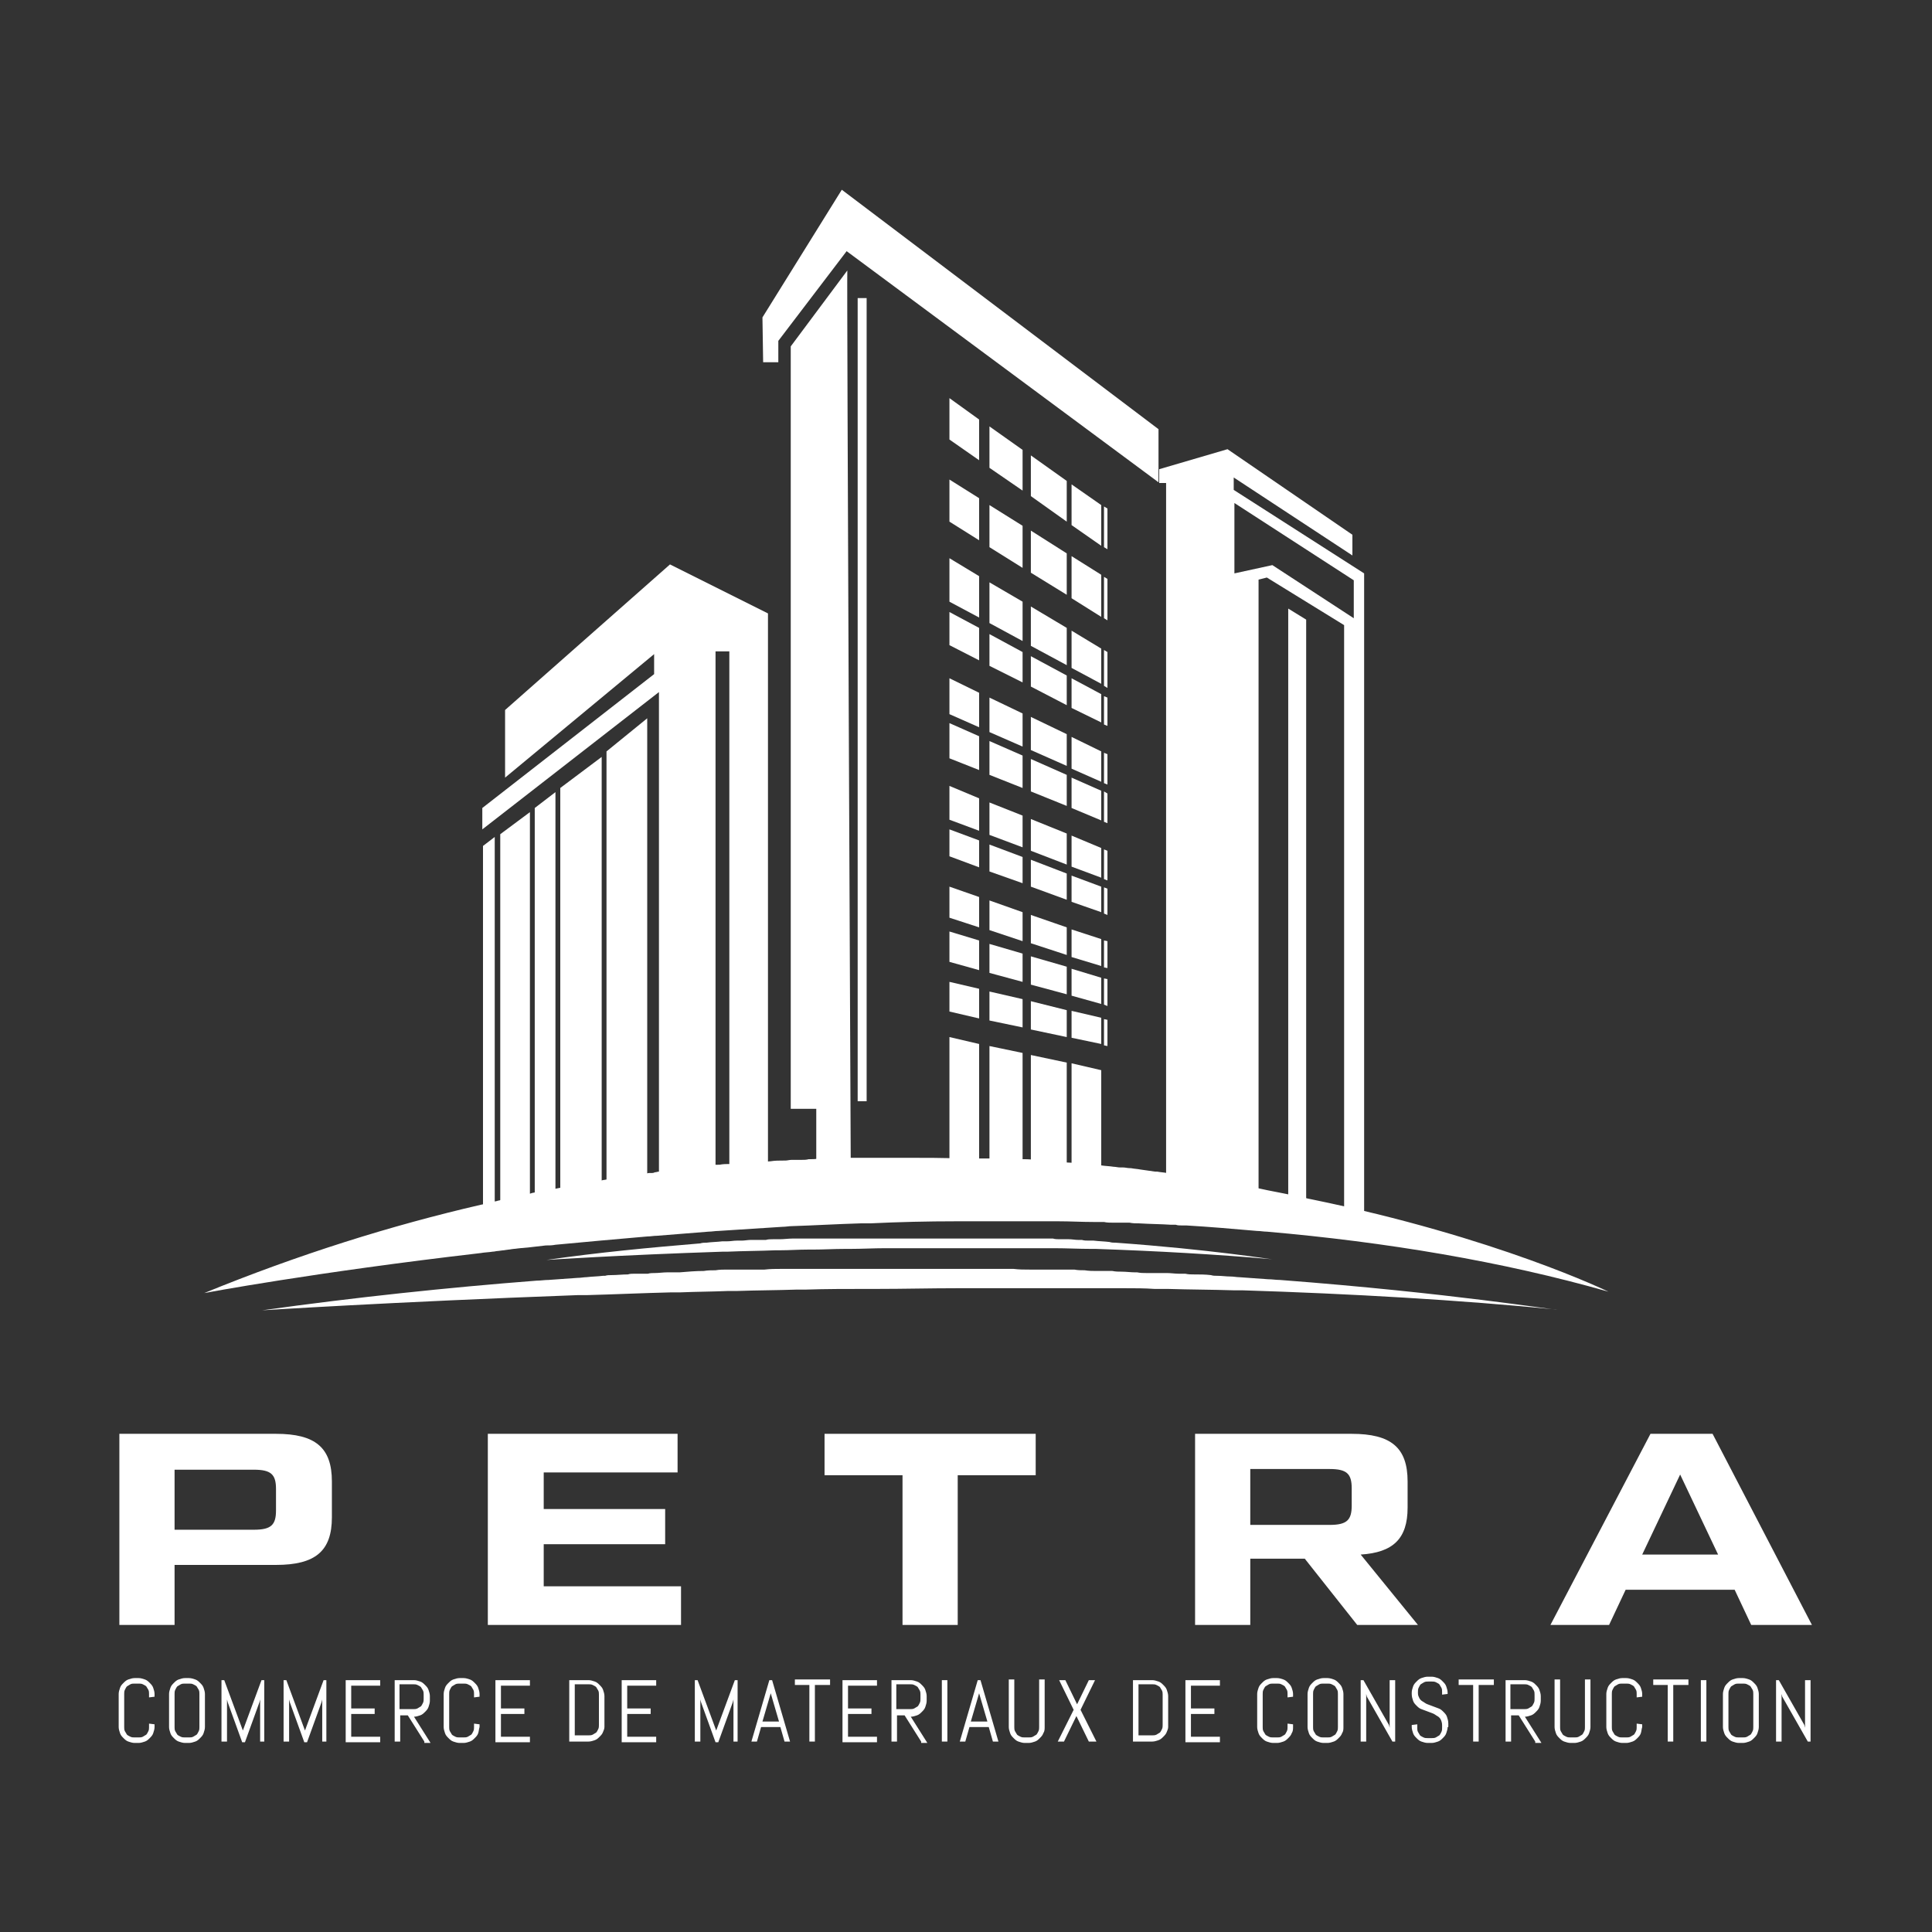 <?xml version="1.0" encoding="UTF-8"?> <svg xmlns="http://www.w3.org/2000/svg" xmlns:xlink="http://www.w3.org/1999/xlink" version="1.1" id="Calque_1" x="0px" y="0px" viewBox="0 0 280 280" style="enable-background:new 0 0 280 280;" xml:space="preserve"><rect x="0" y="0" width="280" height="280" fill="#333333" stroke="none"/> <style type="text/css"> .st0{fill:#FFFFFF;} </style> <g> <g> <path class="st0" d="M22.2,251.2c-0.1,0.3-0.3,0.5-0.5,0.7c-0.2,0.2-0.4,0.4-0.7,0.5c-0.3,0.1-0.6,0.2-0.9,0.2h-0.6 c-0.3,0-0.6-0.1-0.9-0.2c-0.3-0.1-0.5-0.3-0.7-0.5c-0.2-0.2-0.4-0.4-0.5-0.7c-0.1-0.3-0.2-0.6-0.2-0.9v-4.8c0-0.3,0.1-0.6,0.2-0.9 c0.1-0.3,0.3-0.5,0.5-0.7c0.2-0.2,0.4-0.4,0.7-0.5c0.3-0.1,0.6-0.2,0.9-0.2h0.6c0.3,0,0.6,0.1,0.9,0.2c0.3,0.1,0.5,0.3,0.7,0.5 c0.2,0.2,0.4,0.4,0.5,0.7c0.1,0.3,0.2,0.6,0.2,0.9v0.4l-0.8,0.1v-0.5c0-0.2,0-0.4-0.1-0.6c-0.1-0.2-0.2-0.3-0.3-0.5 c-0.1-0.1-0.3-0.2-0.5-0.3c-0.2-0.1-0.4-0.1-0.6-0.1h-0.6c-0.2,0-0.4,0-0.6,0.1c-0.2,0.1-0.3,0.2-0.5,0.3 c-0.1,0.1-0.2,0.3-0.3,0.5c-0.1,0.2-0.1,0.4-0.1,0.6v4.8c0,0.2,0,0.4,0.1,0.6c0.1,0.2,0.2,0.3,0.3,0.5c0.1,0.1,0.3,0.2,0.5,0.3 c0.2,0.1,0.4,0.1,0.6,0.1h0.6c0.2,0,0.4,0,0.6-0.1c0.2-0.1,0.3-0.2,0.5-0.3c0.1-0.1,0.2-0.3,0.3-0.5c0.1-0.2,0.1-0.4,0.1-0.6v-0.5 l0.8,0.1v0.4C22.4,250.6,22.3,250.9,22.2,251.2z"></path> <path class="st0" d="M29.5,251.2c-0.1,0.3-0.3,0.5-0.5,0.7c-0.2,0.2-0.4,0.4-0.7,0.5c-0.3,0.1-0.6,0.2-0.9,0.2h-0.6 c-0.3,0-0.6-0.1-0.9-0.2c-0.3-0.1-0.5-0.3-0.7-0.5c-0.2-0.2-0.4-0.4-0.5-0.7c-0.1-0.3-0.2-0.6-0.2-0.9v-4.8c0-0.3,0.1-0.6,0.2-0.9 c0.1-0.3,0.3-0.5,0.5-0.7c0.2-0.2,0.4-0.4,0.7-0.5c0.3-0.1,0.6-0.2,0.9-0.2h0.6c0.3,0,0.6,0.1,0.9,0.2c0.3,0.1,0.5,0.3,0.7,0.5 c0.2,0.2,0.4,0.4,0.5,0.7c0.1,0.3,0.2,0.6,0.2,0.9v4.8C29.7,250.6,29.6,250.9,29.5,251.2z M28.9,245.5c0-0.2,0-0.4-0.1-0.6 c-0.1-0.2-0.2-0.3-0.3-0.5c-0.1-0.1-0.3-0.2-0.5-0.3c-0.2-0.1-0.4-0.1-0.6-0.1h-0.6c-0.2,0-0.4,0-0.6,0.1s-0.3,0.2-0.5,0.3 c-0.1,0.1-0.2,0.3-0.3,0.5c-0.1,0.2-0.1,0.4-0.1,0.6v4.8c0,0.2,0,0.4,0.1,0.6c0.1,0.2,0.2,0.3,0.3,0.5c0.1,0.1,0.3,0.2,0.5,0.3 s0.4,0.1,0.6,0.1h0.6c0.2,0,0.4,0,0.6-0.1c0.2-0.1,0.3-0.2,0.5-0.3c0.1-0.1,0.2-0.3,0.3-0.5c0.1-0.2,0.1-0.4,0.1-0.6V245.5z"></path> <path class="st0" d="M37.7,252.4v-6.1l-0.1,0.4l-2.1,5.8h-0.4l-2.1-5.8l-0.1-0.4v6.1h-0.8v-8.9h0.4l2.7,7.3l0,0.3l0-0.3l2.7-7.3 h0.4v8.9H37.7z"></path> <path class="st0" d="M46.7,252.4v-6.1l-0.1,0.4l-2.1,5.8h-0.4l-2.1-5.8l-0.1-0.4v6.1h-0.8v-8.9h0.4l2.7,7.3l0,0.3l0-0.3l2.7-7.3 h0.4v8.9H46.7z"></path> <path class="st0" d="M50.1,252.4v-8.9h5v0.8h-4.2v3.3h3.4v0.8h-3.4v3.3h4.2v0.8H50.1z"></path> <path class="st0" d="M61.5,252.4l-2.4-3.8h-1.1v3.8h-0.8v-8.9H60c0.3,0,0.6,0.1,0.9,0.2c0.3,0.1,0.5,0.3,0.7,0.5 c0.2,0.2,0.4,0.4,0.5,0.7c0.1,0.3,0.2,0.6,0.2,0.9v0.7c0,0.3-0.1,0.6-0.2,0.9c-0.1,0.3-0.3,0.5-0.5,0.7c-0.2,0.2-0.4,0.4-0.7,0.5 c-0.3,0.1-0.6,0.2-0.9,0.2l2.4,3.8H61.5z M61.4,245.6c0-0.2,0-0.4-0.1-0.6c-0.1-0.2-0.2-0.3-0.3-0.5c-0.1-0.1-0.3-0.2-0.5-0.3 c-0.2-0.1-0.4-0.1-0.6-0.1h-2v3.6h2c0.2,0,0.4,0,0.6-0.1c0.2-0.1,0.3-0.2,0.5-0.3c0.1-0.1,0.2-0.3,0.3-0.5 c0.1-0.2,0.1-0.4,0.1-0.6V245.6z"></path> <path class="st0" d="M69.3,251.2c-0.1,0.3-0.3,0.5-0.5,0.7c-0.2,0.2-0.4,0.4-0.7,0.5c-0.3,0.1-0.6,0.2-0.9,0.2h-0.6 c-0.3,0-0.6-0.1-0.9-0.2c-0.3-0.1-0.5-0.3-0.7-0.5c-0.2-0.2-0.4-0.4-0.5-0.7c-0.1-0.3-0.2-0.6-0.2-0.9v-4.8c0-0.3,0.1-0.6,0.2-0.9 c0.1-0.3,0.3-0.5,0.5-0.7c0.2-0.2,0.4-0.4,0.7-0.5c0.3-0.1,0.6-0.2,0.9-0.2h0.6c0.3,0,0.6,0.1,0.9,0.2c0.3,0.1,0.5,0.3,0.7,0.5 c0.2,0.2,0.4,0.4,0.5,0.7c0.1,0.3,0.2,0.6,0.2,0.9v0.4l-0.8,0.1v-0.5c0-0.2,0-0.4-0.1-0.6c-0.1-0.2-0.2-0.3-0.3-0.5 c-0.1-0.1-0.3-0.2-0.5-0.3c-0.2-0.1-0.4-0.1-0.6-0.1h-0.6c-0.2,0-0.4,0-0.6,0.1s-0.3,0.2-0.5,0.3c-0.1,0.1-0.2,0.3-0.3,0.5 c-0.1,0.2-0.1,0.4-0.1,0.6v4.8c0,0.2,0,0.4,0.1,0.6c0.1,0.2,0.2,0.3,0.3,0.5c0.1,0.1,0.3,0.2,0.5,0.3s0.4,0.1,0.6,0.1h0.6 c0.2,0,0.4,0,0.6-0.1c0.2-0.1,0.3-0.2,0.5-0.3c0.1-0.1,0.2-0.3,0.3-0.5c0.1-0.2,0.1-0.4,0.1-0.6v-0.5l0.8,0.1v0.4 C69.4,250.6,69.4,250.9,69.3,251.2z"></path> <path class="st0" d="M71.8,252.4v-8.9h5v0.8h-4.2v3.3h3.4v0.8h-3.4v3.3h4.2v0.8H71.8z"></path> <path class="st0" d="M87.4,251c-0.1,0.3-0.3,0.5-0.5,0.7c-0.2,0.2-0.4,0.4-0.7,0.5c-0.3,0.1-0.6,0.2-0.9,0.2h-2.8v-8.9h2.8 c0.3,0,0.6,0.1,0.9,0.2c0.3,0.1,0.5,0.3,0.7,0.5c0.2,0.2,0.4,0.4,0.5,0.7c0.1,0.3,0.2,0.6,0.2,0.9v4.5 C87.6,250.5,87.5,250.8,87.4,251z M86.8,245.6c0-0.2,0-0.4-0.1-0.6c-0.1-0.2-0.2-0.3-0.3-0.5c-0.1-0.1-0.3-0.2-0.5-0.3 c-0.2-0.1-0.4-0.1-0.6-0.1h-2v7.4h2c0.2,0,0.4,0,0.6-0.1c0.2-0.1,0.3-0.2,0.5-0.3c0.1-0.1,0.2-0.3,0.3-0.5 c0.1-0.2,0.1-0.4,0.1-0.6V245.6z"></path> <path class="st0" d="M90.1,252.4v-8.9h5v0.8h-4.2v3.3h3.4v0.8h-3.4v3.3h4.2v0.8H90.1z"></path> <path class="st0" d="M106.3,252.4v-6.1l-0.1,0.4l-2.1,5.8h-0.4l-2.1-5.8l-0.1-0.4v6.1h-0.8v-8.9h0.4l2.7,7.3l0,0.3l0-0.3l2.7-7.3 h0.4v8.9H106.3z"></path> <path class="st0" d="M113.1,250.3h-2.8l-0.6,2.1h-0.8l2.6-8.9h0.4l2.6,8.9h-0.8L113.1,250.3z M110.5,249.5h2.4l-1.2-4.1l0-0.3 l0,0.3L110.5,249.5z"></path> <path class="st0" d="M118.1,244.2v8.2h-0.8v-8.2h-2.1v-0.8h5.1v0.8H118.1z"></path> <path class="st0" d="M122.1,252.4v-8.9h5v0.8h-4.2v3.3h3.4v0.8h-3.4v3.3h4.2v0.8H122.1z"></path> <path class="st0" d="M133.5,252.4l-2.4-3.8h-1.1v3.8h-0.8v-8.9h2.8c0.3,0,0.6,0.1,0.9,0.2c0.3,0.1,0.5,0.3,0.7,0.5 c0.2,0.2,0.4,0.4,0.5,0.7c0.1,0.3,0.2,0.6,0.2,0.9v0.7c0,0.3-0.1,0.6-0.2,0.9c-0.1,0.3-0.3,0.5-0.5,0.7c-0.2,0.2-0.4,0.4-0.7,0.5 c-0.3,0.1-0.6,0.2-0.9,0.2l2.4,3.8H133.5z M133.4,245.6c0-0.2,0-0.4-0.1-0.6c-0.1-0.2-0.2-0.3-0.3-0.5c-0.1-0.1-0.3-0.2-0.5-0.3 c-0.2-0.1-0.4-0.1-0.6-0.1h-2v3.6h2c0.2,0,0.4,0,0.6-0.1c0.2-0.1,0.3-0.2,0.5-0.3c0.1-0.1,0.2-0.3,0.3-0.5 c0.1-0.2,0.1-0.4,0.1-0.6V245.6z"></path> <path class="st0" d="M136.5,252.4v-8.9h0.8v8.9H136.5z"></path> <path class="st0" d="M143.3,250.3h-2.8l-0.6,2.1h-0.8l2.6-8.9h0.4l2.6,8.9h-0.8L143.3,250.3z M140.7,249.5h2.4l-1.2-4.1l0-0.3 l0,0.3L140.7,249.5z"></path> <path class="st0" d="M151.2,251.2c-0.1,0.3-0.3,0.5-0.5,0.7c-0.2,0.2-0.4,0.4-0.7,0.5c-0.3,0.1-0.6,0.2-0.9,0.2h-0.6 c-0.3,0-0.6-0.1-0.9-0.2c-0.3-0.1-0.5-0.3-0.7-0.5c-0.2-0.2-0.4-0.4-0.5-0.7c-0.1-0.3-0.2-0.6-0.2-0.9v-6.9h0.8v6.9 c0,0.2,0,0.4,0.1,0.6c0.1,0.2,0.2,0.3,0.3,0.5c0.1,0.1,0.3,0.2,0.5,0.3s0.4,0.1,0.6,0.1h0.6c0.2,0,0.4,0,0.6-0.1 c0.2-0.1,0.3-0.2,0.5-0.3c0.1-0.1,0.2-0.3,0.3-0.5c0.1-0.2,0.1-0.4,0.1-0.6v-6.9h0.8v6.9C151.4,250.6,151.4,250.9,151.2,251.2z"></path> <path class="st0" d="M157.8,252.4l-1.8-3.7l-1.8,3.7h-0.9l2.3-4.6l-2.1-4.3h0.9l1.7,3.5l1.7-3.5h0.9l-2.1,4.3l2.3,4.6H157.8z"></path> <path class="st0" d="M169.1,251c-0.1,0.3-0.3,0.5-0.5,0.7c-0.2,0.2-0.4,0.4-0.7,0.5c-0.3,0.1-0.6,0.2-0.9,0.2h-2.8v-8.9h2.8 c0.3,0,0.6,0.1,0.9,0.2c0.3,0.1,0.5,0.3,0.7,0.5c0.2,0.2,0.4,0.4,0.5,0.7c0.1,0.3,0.2,0.6,0.2,0.9v4.5 C169.3,250.5,169.2,250.8,169.1,251z M168.5,245.6c0-0.2,0-0.4-0.1-0.6s-0.2-0.3-0.3-0.5c-0.1-0.1-0.3-0.2-0.5-0.3 c-0.2-0.1-0.4-0.1-0.6-0.1h-2v7.4h2c0.2,0,0.4,0,0.6-0.1c0.2-0.1,0.3-0.2,0.5-0.3c0.1-0.1,0.2-0.3,0.3-0.5 c0.1-0.2,0.1-0.4,0.1-0.6V245.6z"></path> <path class="st0" d="M171.8,252.4v-8.9h5v0.8h-4.2v3.3h3.4v0.8h-3.4v3.3h4.2v0.8H171.8z"></path> <path class="st0" d="M187.2,251.2c-0.1,0.3-0.3,0.5-0.5,0.7c-0.2,0.2-0.4,0.4-0.7,0.5c-0.3,0.1-0.6,0.2-0.9,0.2h-0.6 c-0.3,0-0.6-0.1-0.9-0.2c-0.3-0.1-0.5-0.3-0.7-0.5c-0.2-0.2-0.4-0.4-0.5-0.7c-0.1-0.3-0.2-0.6-0.2-0.9v-4.8c0-0.3,0.1-0.6,0.2-0.9 c0.1-0.3,0.3-0.5,0.5-0.7c0.2-0.2,0.4-0.4,0.7-0.5c0.3-0.1,0.6-0.2,0.9-0.2h0.6c0.3,0,0.6,0.1,0.9,0.2c0.3,0.1,0.5,0.3,0.7,0.5 c0.2,0.2,0.4,0.4,0.5,0.7c0.1,0.3,0.2,0.6,0.2,0.9v0.4l-0.8,0.1v-0.5c0-0.2,0-0.4-0.1-0.6c-0.1-0.2-0.2-0.3-0.3-0.5 c-0.1-0.1-0.3-0.2-0.5-0.3c-0.2-0.1-0.4-0.1-0.6-0.1h-0.6c-0.2,0-0.4,0-0.6,0.1c-0.2,0.1-0.3,0.2-0.5,0.3 c-0.1,0.1-0.2,0.3-0.3,0.5c-0.1,0.2-0.1,0.4-0.1,0.6v4.8c0,0.2,0,0.4,0.1,0.6c0.1,0.2,0.2,0.3,0.3,0.5c0.1,0.1,0.3,0.2,0.5,0.3 c0.2,0.1,0.4,0.1,0.6,0.1h0.6c0.2,0,0.4,0,0.6-0.1c0.2-0.1,0.3-0.2,0.5-0.3c0.1-0.1,0.2-0.3,0.3-0.5c0.1-0.2,0.1-0.4,0.1-0.6v-0.5 l0.8,0.1v0.4C187.4,250.6,187.4,250.9,187.2,251.2z"></path> <path class="st0" d="M194.5,251.2c-0.1,0.3-0.3,0.5-0.5,0.7c-0.2,0.2-0.4,0.4-0.7,0.5c-0.3,0.1-0.6,0.2-0.9,0.2h-0.6 c-0.3,0-0.6-0.1-0.9-0.2c-0.3-0.1-0.5-0.3-0.7-0.5c-0.2-0.2-0.4-0.4-0.5-0.7c-0.1-0.3-0.2-0.6-0.2-0.9v-4.8c0-0.3,0.1-0.6,0.2-0.9 c0.1-0.3,0.3-0.5,0.5-0.7c0.2-0.2,0.4-0.4,0.7-0.5c0.3-0.1,0.6-0.2,0.9-0.2h0.6c0.3,0,0.6,0.1,0.9,0.2c0.3,0.1,0.5,0.3,0.7,0.5 c0.2,0.2,0.4,0.4,0.5,0.7c0.1,0.3,0.2,0.6,0.2,0.9v4.8C194.7,250.6,194.7,250.9,194.5,251.2z M193.9,245.5c0-0.2,0-0.4-0.1-0.6 c-0.1-0.2-0.2-0.3-0.3-0.5c-0.1-0.1-0.3-0.2-0.5-0.3c-0.2-0.1-0.4-0.1-0.6-0.1h-0.6c-0.2,0-0.4,0-0.6,0.1 c-0.2,0.1-0.3,0.2-0.5,0.3c-0.1,0.1-0.2,0.3-0.3,0.5c-0.1,0.2-0.1,0.4-0.1,0.6v4.8c0,0.2,0,0.4,0.1,0.6c0.1,0.2,0.2,0.3,0.3,0.5 c0.1,0.1,0.3,0.2,0.5,0.3c0.2,0.1,0.4,0.1,0.6,0.1h0.6c0.2,0,0.4,0,0.6-0.1c0.2-0.1,0.3-0.2,0.5-0.3c0.1-0.1,0.2-0.3,0.3-0.5 c0.1-0.2,0.1-0.4,0.1-0.6V245.5z"></path> <path class="st0" d="M201.8,252.4l-3.7-6.5l-0.1-0.4v6.9h-0.8v-8.9h0.4l3.7,6.5l0.1,0.4v-6.9h0.8v8.9H201.8z"></path> <path class="st0" d="M209.8,250.3c0,0.3-0.1,0.6-0.2,0.9c-0.1,0.3-0.3,0.5-0.5,0.7s-0.4,0.4-0.7,0.5c-0.3,0.1-0.6,0.2-0.9,0.2 h-0.6c-0.3,0-0.6-0.1-0.9-0.2c-0.3-0.1-0.5-0.3-0.7-0.5s-0.4-0.4-0.5-0.7c-0.1-0.3-0.2-0.6-0.2-0.9V250l0.8-0.1v0.5 c0,0.2,0,0.4,0.1,0.6c0.1,0.2,0.2,0.3,0.3,0.5c0.1,0.1,0.3,0.2,0.5,0.3s0.4,0.1,0.6,0.1h0.6c0.2,0,0.4,0,0.6-0.1 c0.2-0.1,0.3-0.2,0.5-0.3c0.1-0.1,0.2-0.3,0.3-0.5c0.1-0.2,0.1-0.4,0.1-0.6V250c0-0.3-0.1-0.6-0.2-0.8c-0.1-0.2-0.3-0.4-0.5-0.5 c-0.2-0.1-0.4-0.3-0.7-0.4c-0.3-0.1-0.5-0.2-0.8-0.3c-0.3-0.1-0.5-0.2-0.8-0.3c-0.3-0.1-0.5-0.3-0.7-0.5c-0.2-0.2-0.4-0.4-0.5-0.7 c-0.1-0.3-0.2-0.6-0.2-1v-0.2c0-0.3,0.1-0.6,0.2-0.9c0.1-0.3,0.3-0.5,0.5-0.7c0.2-0.2,0.4-0.4,0.7-0.5c0.3-0.1,0.6-0.2,0.9-0.2 h0.6c0.3,0,0.6,0.1,0.9,0.2c0.3,0.1,0.5,0.3,0.7,0.5c0.2,0.2,0.4,0.4,0.5,0.7c0.1,0.3,0.2,0.6,0.2,0.9v0.2l-0.8,0.1v-0.4 c0-0.2,0-0.4-0.1-0.6c-0.1-0.2-0.2-0.3-0.3-0.5c-0.1-0.1-0.3-0.2-0.5-0.3c-0.2-0.1-0.4-0.1-0.6-0.1H207c-0.2,0-0.4,0-0.6,0.1 c-0.2,0.1-0.3,0.2-0.5,0.3c-0.1,0.1-0.2,0.3-0.3,0.5c-0.1,0.2-0.1,0.4-0.1,0.6v0.2c0,0.3,0.1,0.5,0.2,0.7c0.1,0.2,0.3,0.4,0.5,0.5 c0.2,0.1,0.4,0.3,0.7,0.4c0.3,0.1,0.5,0.2,0.8,0.3c0.3,0.1,0.5,0.2,0.8,0.3c0.3,0.1,0.5,0.3,0.7,0.5c0.2,0.2,0.4,0.4,0.5,0.7 c0.1,0.3,0.2,0.6,0.2,1V250.3z"></path> <path class="st0" d="M214.3,244.2v8.2h-0.8v-8.2h-2.1v-0.8h5.1v0.8H214.3z"></path> <path class="st0" d="M222.5,252.4l-2.4-3.8H219v3.8h-0.8v-8.9h2.8c0.3,0,0.6,0.1,0.9,0.2c0.3,0.1,0.5,0.3,0.7,0.5 c0.2,0.2,0.4,0.4,0.5,0.7c0.1,0.3,0.2,0.6,0.2,0.9v0.7c0,0.3-0.1,0.6-0.2,0.9c-0.1,0.3-0.3,0.5-0.5,0.7c-0.2,0.2-0.4,0.4-0.7,0.5 c-0.3,0.1-0.6,0.2-0.9,0.2l2.4,3.8H222.5z M222.4,245.6c0-0.2,0-0.4-0.1-0.6c-0.1-0.2-0.2-0.3-0.3-0.5c-0.1-0.1-0.3-0.2-0.5-0.3 c-0.2-0.1-0.4-0.1-0.6-0.1h-2v3.6h2c0.2,0,0.4,0,0.6-0.1c0.2-0.1,0.3-0.2,0.5-0.3c0.1-0.1,0.2-0.3,0.3-0.5 c0.1-0.2,0.1-0.4,0.1-0.6V245.6z"></path> <path class="st0" d="M230.3,251.2c-0.1,0.3-0.3,0.5-0.5,0.7c-0.2,0.2-0.4,0.4-0.7,0.5c-0.3,0.1-0.6,0.2-0.9,0.2h-0.6 c-0.3,0-0.6-0.1-0.9-0.2c-0.3-0.1-0.5-0.3-0.7-0.5c-0.2-0.2-0.4-0.4-0.5-0.7c-0.1-0.3-0.2-0.6-0.2-0.9v-6.9h0.8v6.9 c0,0.2,0,0.4,0.1,0.6c0.1,0.2,0.2,0.3,0.3,0.5c0.1,0.1,0.3,0.2,0.5,0.3s0.4,0.1,0.6,0.1h0.6c0.2,0,0.4,0,0.6-0.1 c0.2-0.1,0.3-0.2,0.5-0.3c0.1-0.1,0.2-0.3,0.3-0.5c0.1-0.2,0.1-0.4,0.1-0.6v-6.9h0.8v6.9C230.5,250.6,230.4,250.9,230.3,251.2z"></path> <path class="st0" d="M237.8,251.2c-0.1,0.3-0.3,0.5-0.5,0.7c-0.2,0.2-0.4,0.4-0.7,0.5c-0.3,0.1-0.6,0.2-0.9,0.2h-0.6 c-0.3,0-0.6-0.1-0.9-0.2c-0.3-0.1-0.5-0.3-0.7-0.5c-0.2-0.2-0.4-0.4-0.5-0.7c-0.1-0.3-0.2-0.6-0.2-0.9v-4.8c0-0.3,0.1-0.6,0.2-0.9 c0.1-0.3,0.3-0.5,0.5-0.7c0.2-0.2,0.4-0.4,0.7-0.5c0.3-0.1,0.6-0.2,0.9-0.2h0.6c0.3,0,0.6,0.1,0.9,0.2c0.3,0.1,0.5,0.3,0.7,0.5 c0.2,0.2,0.4,0.4,0.5,0.7c0.1,0.3,0.2,0.6,0.2,0.9v0.4l-0.8,0.1v-0.5c0-0.2,0-0.4-0.1-0.6c-0.1-0.2-0.2-0.3-0.3-0.5 c-0.1-0.1-0.3-0.2-0.5-0.3c-0.2-0.1-0.4-0.1-0.6-0.1h-0.6c-0.2,0-0.4,0-0.6,0.1c-0.2,0.1-0.3,0.2-0.5,0.3 c-0.1,0.1-0.2,0.3-0.3,0.5c-0.1,0.2-0.1,0.4-0.1,0.6v4.8c0,0.2,0,0.4,0.1,0.6c0.1,0.2,0.2,0.3,0.3,0.5c0.1,0.1,0.3,0.2,0.5,0.3 c0.2,0.1,0.4,0.1,0.6,0.1h0.6c0.2,0,0.4,0,0.6-0.1c0.2-0.1,0.3-0.2,0.5-0.3c0.1-0.1,0.2-0.3,0.3-0.5c0.1-0.2,0.1-0.4,0.1-0.6v-0.5 l0.8,0.1v0.4C237.9,250.6,237.9,250.9,237.8,251.2z"></path> <path class="st0" d="M242.5,244.2v8.2h-0.8v-8.2h-2.1v-0.8h5.1v0.8H242.5z"></path> <path class="st0" d="M246.5,252.4v-8.9h0.8v8.9H246.5z"></path> <path class="st0" d="M254.7,251.2c-0.1,0.3-0.3,0.5-0.5,0.7c-0.2,0.2-0.4,0.4-0.7,0.5c-0.3,0.1-0.6,0.2-0.9,0.2H252 c-0.3,0-0.6-0.1-0.9-0.2c-0.3-0.1-0.5-0.3-0.7-0.5c-0.2-0.2-0.4-0.4-0.5-0.7c-0.1-0.3-0.2-0.6-0.2-0.9v-4.8c0-0.3,0.1-0.6,0.2-0.9 c0.1-0.3,0.3-0.5,0.5-0.7c0.2-0.2,0.4-0.4,0.7-0.5c0.3-0.1,0.6-0.2,0.9-0.2h0.6c0.3,0,0.6,0.1,0.9,0.2c0.3,0.1,0.5,0.3,0.7,0.5 c0.2,0.2,0.4,0.4,0.5,0.7c0.1,0.3,0.2,0.6,0.2,0.9v4.8C254.9,250.6,254.8,250.9,254.7,251.2z M254.1,245.5c0-0.2,0-0.4-0.1-0.6 c-0.1-0.2-0.2-0.3-0.3-0.5c-0.1-0.1-0.3-0.2-0.5-0.3c-0.2-0.1-0.4-0.1-0.6-0.1h-0.6c-0.2,0-0.4,0-0.6,0.1 c-0.2,0.1-0.3,0.2-0.5,0.3c-0.1,0.1-0.2,0.3-0.3,0.5c-0.1,0.2-0.1,0.4-0.1,0.6v4.8c0,0.2,0,0.4,0.1,0.6c0.1,0.2,0.2,0.3,0.3,0.5 c0.1,0.1,0.3,0.2,0.5,0.3c0.2,0.1,0.4,0.1,0.6,0.1h0.6c0.2,0,0.4,0,0.6-0.1c0.2-0.1,0.3-0.2,0.5-0.3c0.1-0.1,0.2-0.3,0.3-0.5 c0.1-0.2,0.1-0.4,0.1-0.6V245.5z"></path> <path class="st0" d="M262,252.4l-3.7-6.5l-0.1-0.4v6.9h-0.8v-8.9h0.4l3.7,6.5l0.1,0.4v-6.9h0.8v8.9H262z"></path> </g> <g> <path class="st0" d="M17.3,235.5v-27.7H40c5.7,0,8.1,2,8.1,6.9v5.2c0,4.9-2.4,6.9-8.1,6.9H25.3v8.7H17.3z M25.3,221.7h11.5 c2.5,0,3.2-0.7,3.2-2.8v-3.1c0-2.1-0.7-2.8-3.2-2.8H25.3V221.7z"></path> <path class="st0" d="M78.8,229.9h19.9v5.6h-28v-27.7h27.5v5.6H78.8v5.3h17.6v5.1H78.8V229.9z"></path> <path class="st0" d="M150.1,207.8v6h-11.3v21.7h-8v-21.7h-11.3v-6H150.1z"></path> <path class="st0" d="M205.5,235.5h-8.8l-7.6-9.6h-7.9v9.6h-8v-27.7h22.7c5.7,0,8.1,2,8.1,6.9v3.8c0,4.5-2.1,6.5-6.8,6.8 L205.5,235.5z M181.2,212.9v8.1h11.5c2.5,0,3.2-0.7,3.2-2.8v-2.5c0-2.1-0.7-2.8-3.2-2.8H181.2z"></path> <path class="st0" d="M253.8,235.5l-2.4-5.1h-15.8l-2.4,5.1h-8.5l14.5-27.7h9l14.4,27.7H253.8z M238,225.3h11l-5.5-11.6L238,225.3z "></path> </g> <polygon class="st0" points="93.8,175.1 87.9,175.1 87.9,108.9 93.8,104.1 "></polygon> <polygon class="st0" points="87.2,177.3 81.2,177.3 81.2,114.2 87.2,109.7 "></polygon> <polygon class="st0" points="80.5,114.8 80.5,179.4 77.5,179.4 77.5,117.1 "></polygon> <path class="st0" d="M76.8,117.7v63c-1.4,0.1-2.9,0.3-4.3,0.5v-60.3L76.8,117.7z"></path> <path class="st0" d="M71.7,121.3v59.9c-0.6,0.1-1.2,0.1-1.7,0.2v-58.8L71.7,121.3z"></path> <path class="st0" d="M178.8,71v-1.8l17.2,11.3v-3l-18.1-12.4l-9.9,2.9v2h1v105l13.4,1.6V84l1.2-0.3l11.2,6.9v87.5 c0,0,2.7,1,2.9,1.3V83.1L178.8,71z M196.2,89.6l-11.8-7.7l-5.5,1.2V72.9l17.3,11.2V89.6z"></path> <polygon class="st0" points="186.7,88.2 186.7,177.6 189.3,177.6 189.3,89.8 "></polygon> <polygon class="st0" points="143.4,67.8 148.2,71.1 148.2,65.2 143.4,61.8 "></polygon> <polygon class="st0" points="143.4,79.3 148.2,82.3 148.2,76.2 143.4,73.2 "></polygon> <polygon class="st0" points="137.6,75.6 141.9,78.3 141.9,72.2 137.6,69.5 "></polygon> <polygon class="st0" points="137.6,63.7 141.9,66.7 141.9,60.8 137.6,57.7 "></polygon> <polygon class="st0" points="155.3,86.7 159.6,89.4 159.6,83.3 155.3,80.6 "></polygon> <polygon class="st0" points="155.3,70.2 155.3,76.1 159.6,79.1 159.6,73.2 "></polygon> <polygon class="st0" points="149.4,71.9 154.6,75.6 154.6,69.7 149.4,66 "></polygon> <polygon class="st0" points="149.4,83 154.6,86.2 154.6,80.2 149.4,76.9 "></polygon> <polygon class="st0" points="143.4,90.3 148.2,92.9 148.2,87.2 143.4,84.4 "></polygon> <polygon class="st0" points="149.4,99.5 154.6,102.2 154.6,97.9 149.4,95.1 "></polygon> <polygon class="st0" points="143.4,96.5 148.2,98.9 148.2,94.5 143.4,91.9 "></polygon> <polygon class="st0" points="137.6,87.2 141.9,89.5 141.9,83.5 137.6,80.9 "></polygon> <polygon class="st0" points="137.6,93.5 141.9,95.7 141.9,91 137.6,88.7 "></polygon> <polygon class="st0" points="155.3,91.4 155.3,96.8 159.6,99.1 159.6,94 "></polygon> <polygon class="st0" points="149.4,93.6 154.6,96.4 154.6,91 149.4,87.9 "></polygon> <polygon class="st0" points="155.3,102.6 159.6,104.7 159.6,100.6 155.3,98.3 "></polygon> <polygon class="st0" points="143.4,112.3 148.2,114.2 148.2,109.5 143.4,107.4 "></polygon> <polygon class="st0" points="149.4,114.7 154.6,116.8 154.6,112.3 149.4,110 "></polygon> <polygon class="st0" points="137.6,103.5 141.9,105.4 141.9,100.4 137.6,98.3 "></polygon> <polygon class="st0" points="137.6,109.9 141.9,111.6 141.9,106.7 137.6,104.8 "></polygon> <polygon class="st0" points="143.4,106.1 148.2,108.2 148.2,103.4 143.4,101.1 "></polygon> <polygon class="st0" points="149.4,108.7 154.6,111 154.6,106.4 149.4,103.9 "></polygon> <polygon class="st0" points="155.3,106.8 155.3,111.4 159.6,113.3 159.6,108.9 "></polygon> <polygon class="st0" points="155.3,117.1 159.6,118.9 159.6,114.6 155.3,112.7 "></polygon> <polygon class="st0" points="143.4,122.4 143.4,126.3 148.2,128 148.2,124.2 "></polygon> <polygon class="st0" points="137.6,118.8 141.9,120.4 141.9,115.7 137.6,113.9 "></polygon> <polygon class="st0" points="148.2,118.2 143.4,116.3 143.4,121 148.2,122.8 "></polygon> <polygon class="st0" points="137.6,124.1 141.9,125.7 141.9,121.8 137.6,120.2 "></polygon> <polygon class="st0" points="155.3,130.7 159.6,132.2 159.6,128.5 155.3,126.9 "></polygon> <polygon class="st0" points="155.3,121.1 155.3,125.6 159.6,127.2 159.6,122.9 "></polygon> <polygon class="st0" points="149.4,128.5 154.6,130.4 154.6,126.6 149.4,124.6 "></polygon> <polygon class="st0" points="149.4,123.3 154.6,125.3 154.6,120.8 149.4,118.7 "></polygon> <polygon class="st0" points="143.4,141 148.2,142.3 148.2,138.2 143.4,136.8 "></polygon> <polygon class="st0" points="143.4,134.8 148.2,136.4 148.2,132.2 143.4,130.5 "></polygon> <polygon class="st0" points="137.6,133 141.9,134.4 141.9,130 137.6,128.5 "></polygon> <polygon class="st0" points="137.6,139.4 141.9,140.6 141.9,136.3 137.6,135 "></polygon> <polygon class="st0" points="155.3,134.7 155.3,138.7 159.6,140 159.6,136.1 "></polygon> <polygon class="st0" points="155.3,144.3 159.6,145.5 159.6,141.7 155.3,140.4 "></polygon> <polygon class="st0" points="149.4,142.7 154.6,144.1 154.6,140.1 149.4,138.6 "></polygon> <polygon class="st0" points="149.4,136.7 154.6,138.4 154.6,134.4 149.4,132.6 "></polygon> <polygon class="st0" points="149.4,149.2 154.6,150.3 154.6,146.4 149.4,145.1 "></polygon> <polygon class="st0" points="137.6,146.6 141.9,147.6 141.9,143.3 137.6,142.3 "></polygon> <polygon class="st0" points="143.4,147.9 148.2,148.9 148.2,144.8 143.4,143.7 "></polygon> <polygon class="st0" points="155.3,146.5 155.3,150.4 159.6,151.3 159.6,147.5 "></polygon> <polygon class="st0" points="160.5,83.9 160.5,89.9 160,89.6 160,83.6 "></polygon> <polygon class="st0" points="160.5,73.7 160.5,79.6 160,79.3 160,73.4 "></polygon> <polygon class="st0" points="160.5,94.5 160.5,99.7 160,99.4 160,94.2 "></polygon> <polygon class="st0" points="160.5,101.1 160.5,105.2 160,105 160,100.9 "></polygon> <polygon class="st0" points="160.5,109.3 160.5,113.7 160,113.5 160,109.1 "></polygon> <polygon class="st0" points="160.5,115 160.5,119.3 160,119.1 160,114.7 "></polygon> <polygon class="st0" points="160.5,128.8 160.5,132.6 160,132.4 160,128.6 "></polygon> <polygon class="st0" points="160.5,123.3 160.5,127.6 160,127.4 160,123.1 "></polygon> <polygon class="st0" points="160.5,136.4 160.5,140.3 160,140.2 160,136.3 "></polygon> <polygon class="st0" points="160.5,141.9 160.5,145.8 160,145.6 160,141.8 "></polygon> <polygon class="st0" points="160.5,147.8 160.5,151.6 160,151.5 160,147.7 "></polygon> <g> <polygon class="st0" points="143.4,170.6 148.2,171.7 148.2,152.6 143.4,151.6 "></polygon> <polygon class="st0" points="137.6,169.4 141.9,170.3 141.9,151.3 137.6,150.3 "></polygon> <polygon class="st0" points="149.4,171.9 154.6,173 154.6,154 149.4,152.9 "></polygon> <polygon class="st0" points="155.3,154.1 155.3,173.2 159.6,174.1 159.6,155.1 "></polygon> </g> <g> <polyline class="st0" points="122.7,36.4 167.9,69.9 167.9,62.2 122,27.5 110.5,46 110.6,52.5 112.8,52.5 112.8,49.4 "></polyline> <polygon class="st0" points="73.2,112.7 73.2,102.9 97.1,81.8 111.3,88.9 111.3,169.2 105.7,169.2 105.7,94.4 103.7,94.4 103.7,169.9 95.5,172.7 95.5,100.3 69.9,120.2 69.9,117.1 94.8,97.7 94.8,94.8 "></polygon> <path class="st0" d="M122.8,39.2l-8.2,11v110.5h3.7v9h5C123.3,169.6,122.7,39.4,122.8,39.2z"></path> </g> <rect x="124.3" y="43.2" class="st0" width="1.3" height="116.4"></rect> <path class="st0" d="M233.1,187.2c-15.4-4.4-32.3-7.2-49.5-8.7c-0.5,0-0.9-0.1-1.4-0.1c-3.4-0.3-6.9-0.6-10.3-0.8h-0.1 c-0.2,0-0.4,0-0.6,0c-0.3,0-0.5,0-0.8-0.1c-0.2,0-0.5,0-0.7,0c-1.5-0.1-3-0.1-4.6-0.2c-0.5,0-0.9,0-1.4-0.1c-0.3,0-0.6,0-0.9,0 c-0.5,0-1,0-1.5,0c-0.4,0-0.9,0-1.3-0.1c-0.5,0-1,0-1.5,0c-1.7,0-3.4-0.1-5.1-0.1c-0.5,0-0.9,0-1.4,0h-0.1c-0.5,0-0.9,0-1.4,0 c-1,0-2,0-3,0c-0.1,0-0.1,0-0.2,0h-2.4c-0.3,0-0.7,0-1,0c-0.5,0-1,0-1.4,0h-0.9c-0.3,0-0.7,0-1,0h-0.6c-0.5,0-0.9,0-1.4,0 c-4.2,0-8.4,0.1-12.5,0.3c-0.5,0-0.9,0-1.4,0c-3.4,0.1-6.7,0.3-9.9,0.4c-0.5,0-0.9,0.1-1.4,0.1c-3.2,0.2-6.3,0.4-9.3,0.6 c-0.5,0-0.9,0.1-1.4,0.1c-2.5,0.2-5,0.4-7.5,0.6c-0.5,0-0.9,0.1-1.4,0.1c-4.6,0.4-9.1,0.8-13.3,1.2c-0.5,0.1-0.9,0.1-1.4,0.1 c-0.9,0.1-1.7,0.2-2.6,0.3c-1.4,0.1-2.9,0.3-4.3,0.5c-0.3,0-0.5,0.1-0.8,0.1c-0.6,0.1-1.2,0.1-1.7,0.2c-24.2,2.8-40.1,5.8-40.1,5.8 c13.7-5.6,27.1-9.8,40.1-12.8c0.6-0.1,1.2-0.3,1.7-0.4c0.3-0.1,0.6-0.1,0.8-0.2c0.2,0,0.3-0.1,0.5-0.1c0.6-0.1,1.2-0.3,1.8-0.4 c0.6-0.1,1.3-0.3,1.9-0.4c0.2-0.1,0.5-0.1,0.7-0.2c0.6-0.1,1.2-0.3,1.9-0.4c0.4-0.1,0.8-0.1,1.2-0.2c0.1,0,0.1,0,0.2,0 c0.9-0.2,1.8-0.3,2.7-0.5c0.1,0,0.2-0.1,0.4-0.1c0.3-0.1,0.6-0.1,1-0.2c0.9-0.2,1.7-0.3,2.6-0.4c0.3-0.1,0.6-0.1,1-0.2 c0.1,0,0.2,0,0.4-0.1c0.2,0,0.4-0.1,0.5-0.1c0.1,0,0.2,0,0.4-0.1c0.1,0,0.1,0,0.2,0c0.3,0,0.5-0.1,0.8-0.1c0.4-0.1,0.7-0.1,1.1-0.1 c0.7-0.1,1.3-0.2,2-0.3c0.2,0,0.4-0.1,0.6-0.1c0,0,0,0,0.1,0c0.1,0,0.2,0,0.3,0c0,0,0,0,0,0c0.1,0,0.2,0,0.4-0.1 c0.2,0,0.4-0.1,0.6-0.1c0,0,0,0,0,0c1.3-0.2,2.5-0.3,3.8-0.5c0.6-0.1,1.2-0.1,1.8-0.2c0.6-0.1,1.2-0.1,1.8-0.2 c0.5-0.1,0.9-0.1,1.4-0.1c0.5-0.1,1-0.1,1.4-0.1c0.3,0,0.6-0.1,1-0.1c0.1,0,0.2,0,0.4,0c0.1,0,0.3,0,0.4,0c0.1,0,0.2,0,0.4,0 c0.3,0,0.6-0.1,1-0.1c0.9-0.1,1.8-0.1,2.8-0.2c0.6-0.1,1.2-0.1,1.8-0.1c0.1,0,0.2,0,0.3,0c0.3,0,0.6-0.1,0.9-0.1c0.1,0,0.3,0,0.5,0 c0.2,0,0.3,0,0.5,0c0.1,0,0.2,0,0.4,0c0.4,0,0.8,0,1.1-0.1c0.1,0,0.2,0,0.4,0c0.3,0,0.6,0,1-0.1c0.8,0,1.6-0.1,2.3-0.1 c0.3,0,0.6,0,1,0h0.1c0.1,0,0.1,0,0.2,0h0.1c0.3,0,0.6,0,1,0c0.3,0,0.5,0,0.8,0c0.3,0,0.7,0,1,0c0.1,0,0.2,0,0.4,0 c0.1,0,0.3,0,0.5,0c0.2,0,0.3,0,0.5,0h0c0.1,0,0.2,0,0.3,0c1.2,0,2.3,0,3.5,0h0.4c0.3,0,0.6,0,1,0c2.5,0,4.9,0,7.3,0.1 c0.3,0,0.6,0,0.9,0c0.2,0,0.3,0,0.5,0c0.2,0,0.4,0,0.6,0c0.3,0,0.6,0,0.9,0h0.1c0.1,0,0.2,0,0.3,0c0.2,0,0.5,0,0.7,0 c0.1,0,0.2,0,0.2,0c0.2,0,0.5,0,0.7,0c0.1,0,0.2,0,0.4,0c0.1,0,0.2,0,0.4,0c0.2,0,0.4,0,0.6,0c0.3,0,0.6,0,0.9,0c0.1,0,0.3,0,0.4,0 c0,0,0.1,0,0.1,0c0.2,0,0.3,0,0.5,0c0.3,0,0.5,0,0.8,0.1c0.1,0,0.3,0,0.4,0c0,0,0,0,0,0c0.9,0,1.7,0.1,2.5,0.2c0.1,0,0.2,0,0.2,0 c0.4,0,0.8,0.1,1.1,0.1c0,0,0,0,0.1,0c0,0,0,0,0,0c0.5,0,0.9,0.1,1.4,0.1c0.4,0,0.9,0.1,1.3,0.1h0l0,0c0.4,0,0.8,0.1,1.2,0.1 c0.1,0,0.2,0,0.3,0c0.5,0,1,0.1,1.5,0.1c0.5,0.1,1.1,0.1,1.6,0.2c0.6,0.1,1.2,0.1,1.8,0.2c0.3,0,0.6,0.1,1,0.1c0.1,0,0.3,0,0.4,0 c0.3,0,0.6,0.1,1,0.1c0,0,0.1,0,0.1,0c0.5,0.1,0.9,0.1,1.4,0.2c0.7,0.1,1.4,0.2,2.1,0.3c0.1,0,0.2,0,0.3,0c0.5,0.1,0.9,0.1,1.4,0.2 c0.2,0,0.3,0,0.5,0.1c0.3,0,0.7,0.1,1,0.1l0.2,0c0.2,0,0.4,0.1,0.6,0.1c0.2,0,0.4,0.1,0.5,0.1c0,0,0.1,0,0.1,0c0.1,0,0.2,0,0.3,0 c0.6,0.1,1.3,0.2,1.9,0.3c0.2,0,0.3,0.1,0.5,0.1c0.2,0,0.3,0,0.5,0.1c0.4,0.1,0.9,0.1,1.3,0.2c0.9,0.1,1.8,0.3,2.8,0.5 c0.3,0.1,0.6,0.1,1,0.2c0.7,0.1,1.4,0.2,2,0.4c0.5,0.1,0.9,0.2,1.4,0.3c1.5,0.3,3.1,0.6,4.5,0.9c0.6,0.1,1.2,0.3,1.8,0.4 C216.9,179.3,233.1,187.2,233.1,187.2z"></path> <path class="st0" d="M185.5,185.5c-0.6,0-1.1-0.1-1.7-0.1c-1.4-0.1-2.8-0.2-4.2-0.3c-0.4,0-0.8-0.1-1.3-0.1c-0.6,0-1.2-0.1-1.9-0.1 c-0.3,0-0.6,0-0.9-0.1c-0.8-0.1-1.7-0.1-2.5-0.1c-0.4,0-0.8,0-1.2-0.1c-0.1,0-0.3,0-0.4,0c-0.2,0-0.3,0-0.5,0 c-0.6,0-1.2-0.1-1.8-0.1c-0.1,0-0.2,0-0.3,0c0,0-0.1,0-0.1,0c-0.2,0-0.3,0-0.5,0c-0.2,0-0.4,0-0.6,0c-0.1,0-0.1,0-0.2,0 c-0.3,0-0.6,0-0.9,0c-0.1,0-0.3,0-0.4,0c-0.4,0-0.8,0-1.3-0.1c-0.1,0-0.2,0-0.3,0c-0.6,0-1.3-0.1-2-0.1c-0.4,0-0.8,0-1.3-0.1 c0,0-0.1,0-0.1,0c-0.3,0-0.6,0-0.9,0c-0.1,0-0.3,0-0.4,0c-0.3,0-0.6,0-0.9,0c-0.5,0-1.1,0-1.7-0.1c-0.5,0-1,0-1.5-0.1 c-0.5,0-0.9,0-1.4,0c-0.1,0-0.2,0-0.3,0c-0.4,0-0.8,0-1.1,0l0,0l0,0l0,0c-0.4,0-0.8,0-1.2,0c-0.4,0-0.8,0-1.2,0c0,0,0,0,0,0 c0,0,0,0-0.1,0c-0.3,0-0.7,0-1,0c-0.1,0-0.2,0-0.2,0c-0.8,0-1.5,0-2.3-0.1c0,0,0,0,0,0c-0.1,0-0.3,0-0.4,0c-0.2,0-0.5,0-0.7,0 c-0.1,0-0.3,0-0.4,0c0,0-0.1,0-0.1,0c-0.1,0-0.2,0-0.4,0c-0.3,0-0.5,0-0.8,0c-0.2,0-0.3,0-0.5,0c-0.1,0-0.2,0-0.4,0 c-0.1,0-0.2,0-0.3,0c-0.2,0-0.5,0-0.7,0c-0.1,0-0.1,0-0.2,0c-0.2,0-0.5,0-0.7,0c-0.1,0-0.2,0-0.3,0c0,0-0.1,0-0.1,0 c-0.3,0-0.6,0-0.9,0c-0.2,0-0.3,0-0.5,0c-0.2,0-0.3,0-0.5,0c-0.3,0-0.5,0-0.8,0c-2.2,0-4.5,0-6.7,0c-0.3,0-0.6,0-0.9,0 c-0.1,0-0.2,0-0.3,0c-1.1,0-2.1,0-3.2,0c-0.1,0-0.2,0-0.3,0c0,0,0,0,0,0c-0.2,0-0.3,0-0.5,0c-0.1,0-0.3,0-0.4,0c-0.1,0-0.2,0-0.3,0 c-0.3,0-0.6,0-0.9,0c-0.3,0-0.5,0-0.8,0c-0.3,0-0.6,0-0.9,0c0,0-0.1,0-0.1,0c-0.1,0-0.1,0-0.2,0c0,0-0.1,0-0.1,0 c-0.3,0-0.6,0-0.9,0c-0.7,0-1.4,0-2.2,0c-0.3,0-0.6,0-0.9,0c-0.1,0-0.2,0-0.3,0c-0.4,0-0.7,0-1.1,0c-0.1,0-0.2,0-0.3,0 c-0.2,0-0.3,0-0.5,0c-0.1,0-0.3,0-0.4,0c-0.3,0-0.6,0-0.8,0c-0.1,0-0.2,0-0.2,0c-0.6,0-1.1,0-1.7,0c-0.8,0-1.7,0-2.5,0.1 c-0.3,0-0.6,0-0.9,0c-0.1,0-0.2,0-0.3,0c-0.1,0-0.3,0-0.4,0c-0.1,0-0.2,0-0.3,0c-0.3,0-0.6,0-0.9,0c-0.4,0-0.9,0-1.3,0 c-0.4,0-0.8,0-1.3,0c-0.6,0-1.1,0-1.7,0.1c-0.6,0-1.1,0-1.7,0.1c-1.2,0-2.3,0.1-3.5,0.2c0,0,0,0,0,0c-0.2,0-0.4,0-0.6,0 c-0.1,0-0.2,0-0.3,0c0,0,0,0,0,0c-0.1,0-0.2,0-0.3,0c0,0,0,0-0.1,0c-0.2,0-0.3,0-0.5,0c-0.6,0-1.2,0.1-1.8,0.1c-0.3,0-0.7,0-1,0.1 c-0.2,0-0.5,0-0.7,0c-0.1,0-0.1,0-0.2,0c-0.1,0-0.2,0-0.3,0c-0.2,0-0.3,0-0.5,0c-0.1,0-0.2,0-0.3,0c-0.3,0-0.6,0-0.9,0.1 c-0.8,0-1.6,0.1-2.4,0.1c-0.3,0-0.6,0-0.9,0.1c-0.1,0-0.2,0-0.3,0c-0.8,0.1-1.6,0.1-2.4,0.2c-0.4,0-0.8,0.1-1.3,0.1 c-1.4,0.1-2.8,0.2-4.2,0.3c-0.6,0-1.1,0.1-1.7,0.1c-12.9,1-26.2,2.4-39.8,4.3c0,0,18.6-1.2,45.7-2.2c0.4,0,0.8,0,1.3,0 c3.9-0.1,8.1-0.3,12.3-0.4c0.4,0,0.8,0,1.3,0c2.3-0.1,4.6-0.1,6.9-0.2c0.4,0,0.8,0,1.3,0c2.8-0.1,5.7-0.1,8.6-0.2 c0.4,0,0.8,0,1.3,0c3-0.1,6.1-0.1,9.2-0.1c0.4,0,0.8,0,1.3,0c3.8,0,7.6-0.1,11.5-0.1c0.4,0,0.8,0,1.3,0c0.2,0,0.3,0,0.5,0 c0.3,0,0.6,0,0.9,0c0.1,0,0.2,0,0.3,0c0.2,0,0.3,0,0.5,0c0.4,0,0.9,0,1.3,0c0.3,0,0.6,0,0.9,0c0.4,0,0.8,0,1.2,0c0,0,0.1,0,0.1,0 c0.3,0,0.7,0,1,0c0.1,0,0.1,0,0.2,0c0.9,0,1.8,0,2.8,0c0.4,0,0.8,0,1.3,0c0,0,0,0,0.1,0c0.4,0,0.8,0,1.3,0c1.6,0,3.2,0,4.7,0 c0.4,0,0.9,0,1.3,0c0.4,0,0.8,0,1.2,0c0.5,0,0.9,0,1.4,0c0.3,0,0.5,0,0.8,0c0.4,0,0.8,0,1.3,0c1.4,0,2.8,0,4.2,0.1 c0.2,0,0.4,0,0.6,0c0.2,0,0.5,0,0.7,0c0.2,0,0.3,0,0.5,0c0,0,0.1,0,0.1,0c3.2,0.1,6.4,0.1,9.5,0.2c0.4,0,0.8,0,1.3,0 c15.9,0.5,31.5,1.4,45.7,2.8C225.3,189.9,210.4,187.4,185.5,185.5z"></path> <path class="st0" d="M161.7,180.1c-0.3,0-0.6,0-0.9-0.1c-0.8-0.1-1.5-0.1-2.3-0.2c-0.2,0-0.5,0-0.7,0c-0.3,0-0.7,0-1-0.1 c-0.2,0-0.3,0-0.5,0c-0.5,0-0.9-0.1-1.4-0.1c-0.2,0-0.5,0-0.7,0c-0.1,0-0.2,0-0.3,0c-0.1,0-0.2,0-0.3,0c-0.3,0-0.7,0-1-0.1 c-0.1,0-0.1,0-0.2,0c0,0,0,0-0.1,0c-0.1,0-0.2,0-0.3,0c-0.1,0-0.2,0-0.3,0c0,0-0.1,0-0.1,0c-0.2,0-0.3,0-0.5,0c-0.1,0-0.2,0-0.2,0 c-0.2,0-0.5,0-0.7,0c-0.1,0-0.1,0-0.2,0c-0.4,0-0.7,0-1.1,0c-0.2,0-0.5,0-0.7,0c0,0,0,0-0.1,0c-0.2,0-0.3,0-0.5,0 c-0.1,0-0.1,0-0.2,0c-0.2,0-0.3,0-0.5,0c-0.3,0-0.6,0-0.9,0c-0.3,0-0.6,0-0.8,0c-0.3,0-0.5,0-0.8,0c-0.1,0-0.1,0-0.2,0 c-0.2,0-0.4,0-0.6,0l0,0l0,0l0,0c-0.2,0-0.5,0-0.7,0c-0.2,0-0.5,0-0.7,0c0,0,0,0,0,0c0,0,0,0,0,0c-0.2,0-0.4,0-0.6,0 c0,0-0.1,0-0.1,0c-0.4,0-0.9,0-1.3,0c0,0,0,0,0,0c-0.1,0-0.2,0-0.2,0c-0.1,0-0.3,0-0.4,0c-0.1,0-0.2,0-0.2,0c0,0,0,0-0.1,0 c-0.1,0-0.1,0-0.2,0c-0.2,0-0.3,0-0.5,0c-0.1,0-0.2,0-0.3,0c-0.1,0-0.1,0-0.2,0c-0.1,0-0.1,0-0.2,0c-0.1,0-0.3,0-0.4,0 c0,0-0.1,0-0.1,0c-0.1,0-0.3,0-0.4,0c-0.1,0-0.1,0-0.2,0c0,0,0,0,0,0c-0.2,0-0.3,0-0.5,0c-0.1,0-0.2,0-0.3,0c-0.1,0-0.2,0-0.3,0 c-0.1,0-0.3,0-0.4,0c-1.2,0-2.5,0-3.8,0c-0.2,0-0.3,0-0.5,0c-0.1,0-0.1,0-0.2,0c-0.6,0-1.2,0-1.8,0c-0.1,0-0.1,0-0.2,0c0,0,0,0,0,0 c-0.1,0-0.2,0-0.3,0c-0.1,0-0.2,0-0.2,0c-0.1,0-0.1,0-0.2,0c-0.2,0-0.3,0-0.5,0c-0.1,0-0.3,0-0.4,0c-0.2,0-0.3,0-0.5,0 c0,0,0,0-0.1,0c0,0-0.1,0-0.1,0c0,0,0,0-0.1,0c-0.2,0-0.3,0-0.5,0c-0.4,0-0.8,0-1.2,0c-0.2,0-0.3,0-0.5,0c-0.1,0-0.1,0-0.2,0 c-0.2,0-0.4,0-0.6,0c-0.1,0-0.1,0-0.2,0c-0.1,0-0.2,0-0.3,0c-0.1,0-0.2,0-0.2,0c-0.2,0-0.3,0-0.5,0c0,0-0.1,0-0.1,0 c-0.3,0-0.6,0-0.9,0c-0.5,0-0.9,0-1.4,0c-0.2,0-0.3,0-0.5,0c-0.1,0-0.1,0-0.2,0c-0.1,0-0.1,0-0.2,0c-0.1,0-0.1,0-0.2,0 c-0.2,0-0.3,0-0.5,0c-0.2,0-0.5,0-0.7,0c-0.2,0-0.5,0-0.7,0c-0.3,0-0.6,0-1,0c-0.3,0-0.6,0-0.9,0c-0.6,0-1.3,0.1-1.9,0.1 c0,0,0,0,0,0c-0.1,0-0.2,0-0.3,0c-0.1,0-0.1,0-0.2,0c0,0,0,0,0,0c-0.1,0-0.1,0-0.2,0c0,0,0,0,0,0c-0.1,0-0.2,0-0.3,0 c-0.3,0-0.7,0-1,0.1c-0.2,0-0.4,0-0.5,0c-0.1,0-0.3,0-0.4,0c0,0-0.1,0-0.1,0c-0.1,0-0.1,0-0.2,0c-0.1,0-0.2,0-0.3,0 c-0.1,0-0.1,0-0.2,0c-0.2,0-0.3,0-0.5,0c-0.4,0-0.9,0.1-1.3,0.1c-0.2,0-0.3,0-0.5,0c-0.1,0-0.1,0-0.2,0c-0.5,0-0.9,0.1-1.4,0.1 c-0.2,0-0.5,0-0.7,0c-0.8,0.1-1.6,0.1-2.3,0.2c-0.3,0-0.6,0-0.9,0.1c-7.2,0.6-14.7,1.3-22.3,2.4c0,0,10.4-0.7,25.6-1.2 c0.2,0,0.5,0,0.7,0c2.2-0.1,4.5-0.1,6.9-0.2c0.2,0,0.5,0,0.7,0c1.3,0,2.6-0.1,3.9-0.1c0.2,0,0.5,0,0.7,0c1.6,0,3.2-0.1,4.8-0.1 c0.2,0,0.5,0,0.7,0c1.7,0,3.4-0.1,5.1-0.1c0.2,0,0.5,0,0.7,0c2.1,0,4.3,0,6.4,0c0.2,0,0.5,0,0.7,0c0.1,0,0.2,0,0.3,0 c0.2,0,0.4,0,0.5,0c0.1,0,0.1,0,0.2,0c0.1,0,0.2,0,0.3,0c0.2,0,0.5,0,0.7,0c0.2,0,0.3,0,0.5,0c0.2,0,0.4,0,0.7,0c0,0,0,0,0.1,0 c0.2,0,0.4,0,0.6,0c0,0,0.1,0,0.1,0c0.5,0,1,0,1.5,0c0.2,0,0.5,0,0.7,0c0,0,0,0,0,0c0.2,0,0.5,0,0.7,0c0.9,0,1.8,0,2.7,0 c0.3,0,0.5,0,0.8,0c0.2,0,0.4,0,0.7,0c0.3,0,0.5,0,0.8,0c0.2,0,0.3,0,0.5,0c0.2,0,0.5,0,0.7,0c0.8,0,1.6,0,2.4,0c0.1,0,0.2,0,0.4,0 c0.1,0,0.3,0,0.4,0c0.1,0,0.2,0,0.3,0c0,0,0,0,0.1,0c1.8,0,3.6,0.1,5.3,0.1c0.2,0,0.5,0,0.7,0c8.9,0.3,17.6,0.8,25.6,1.5 C184,182.5,175.6,181.1,161.7,180.1z"></path> </g> </svg> 